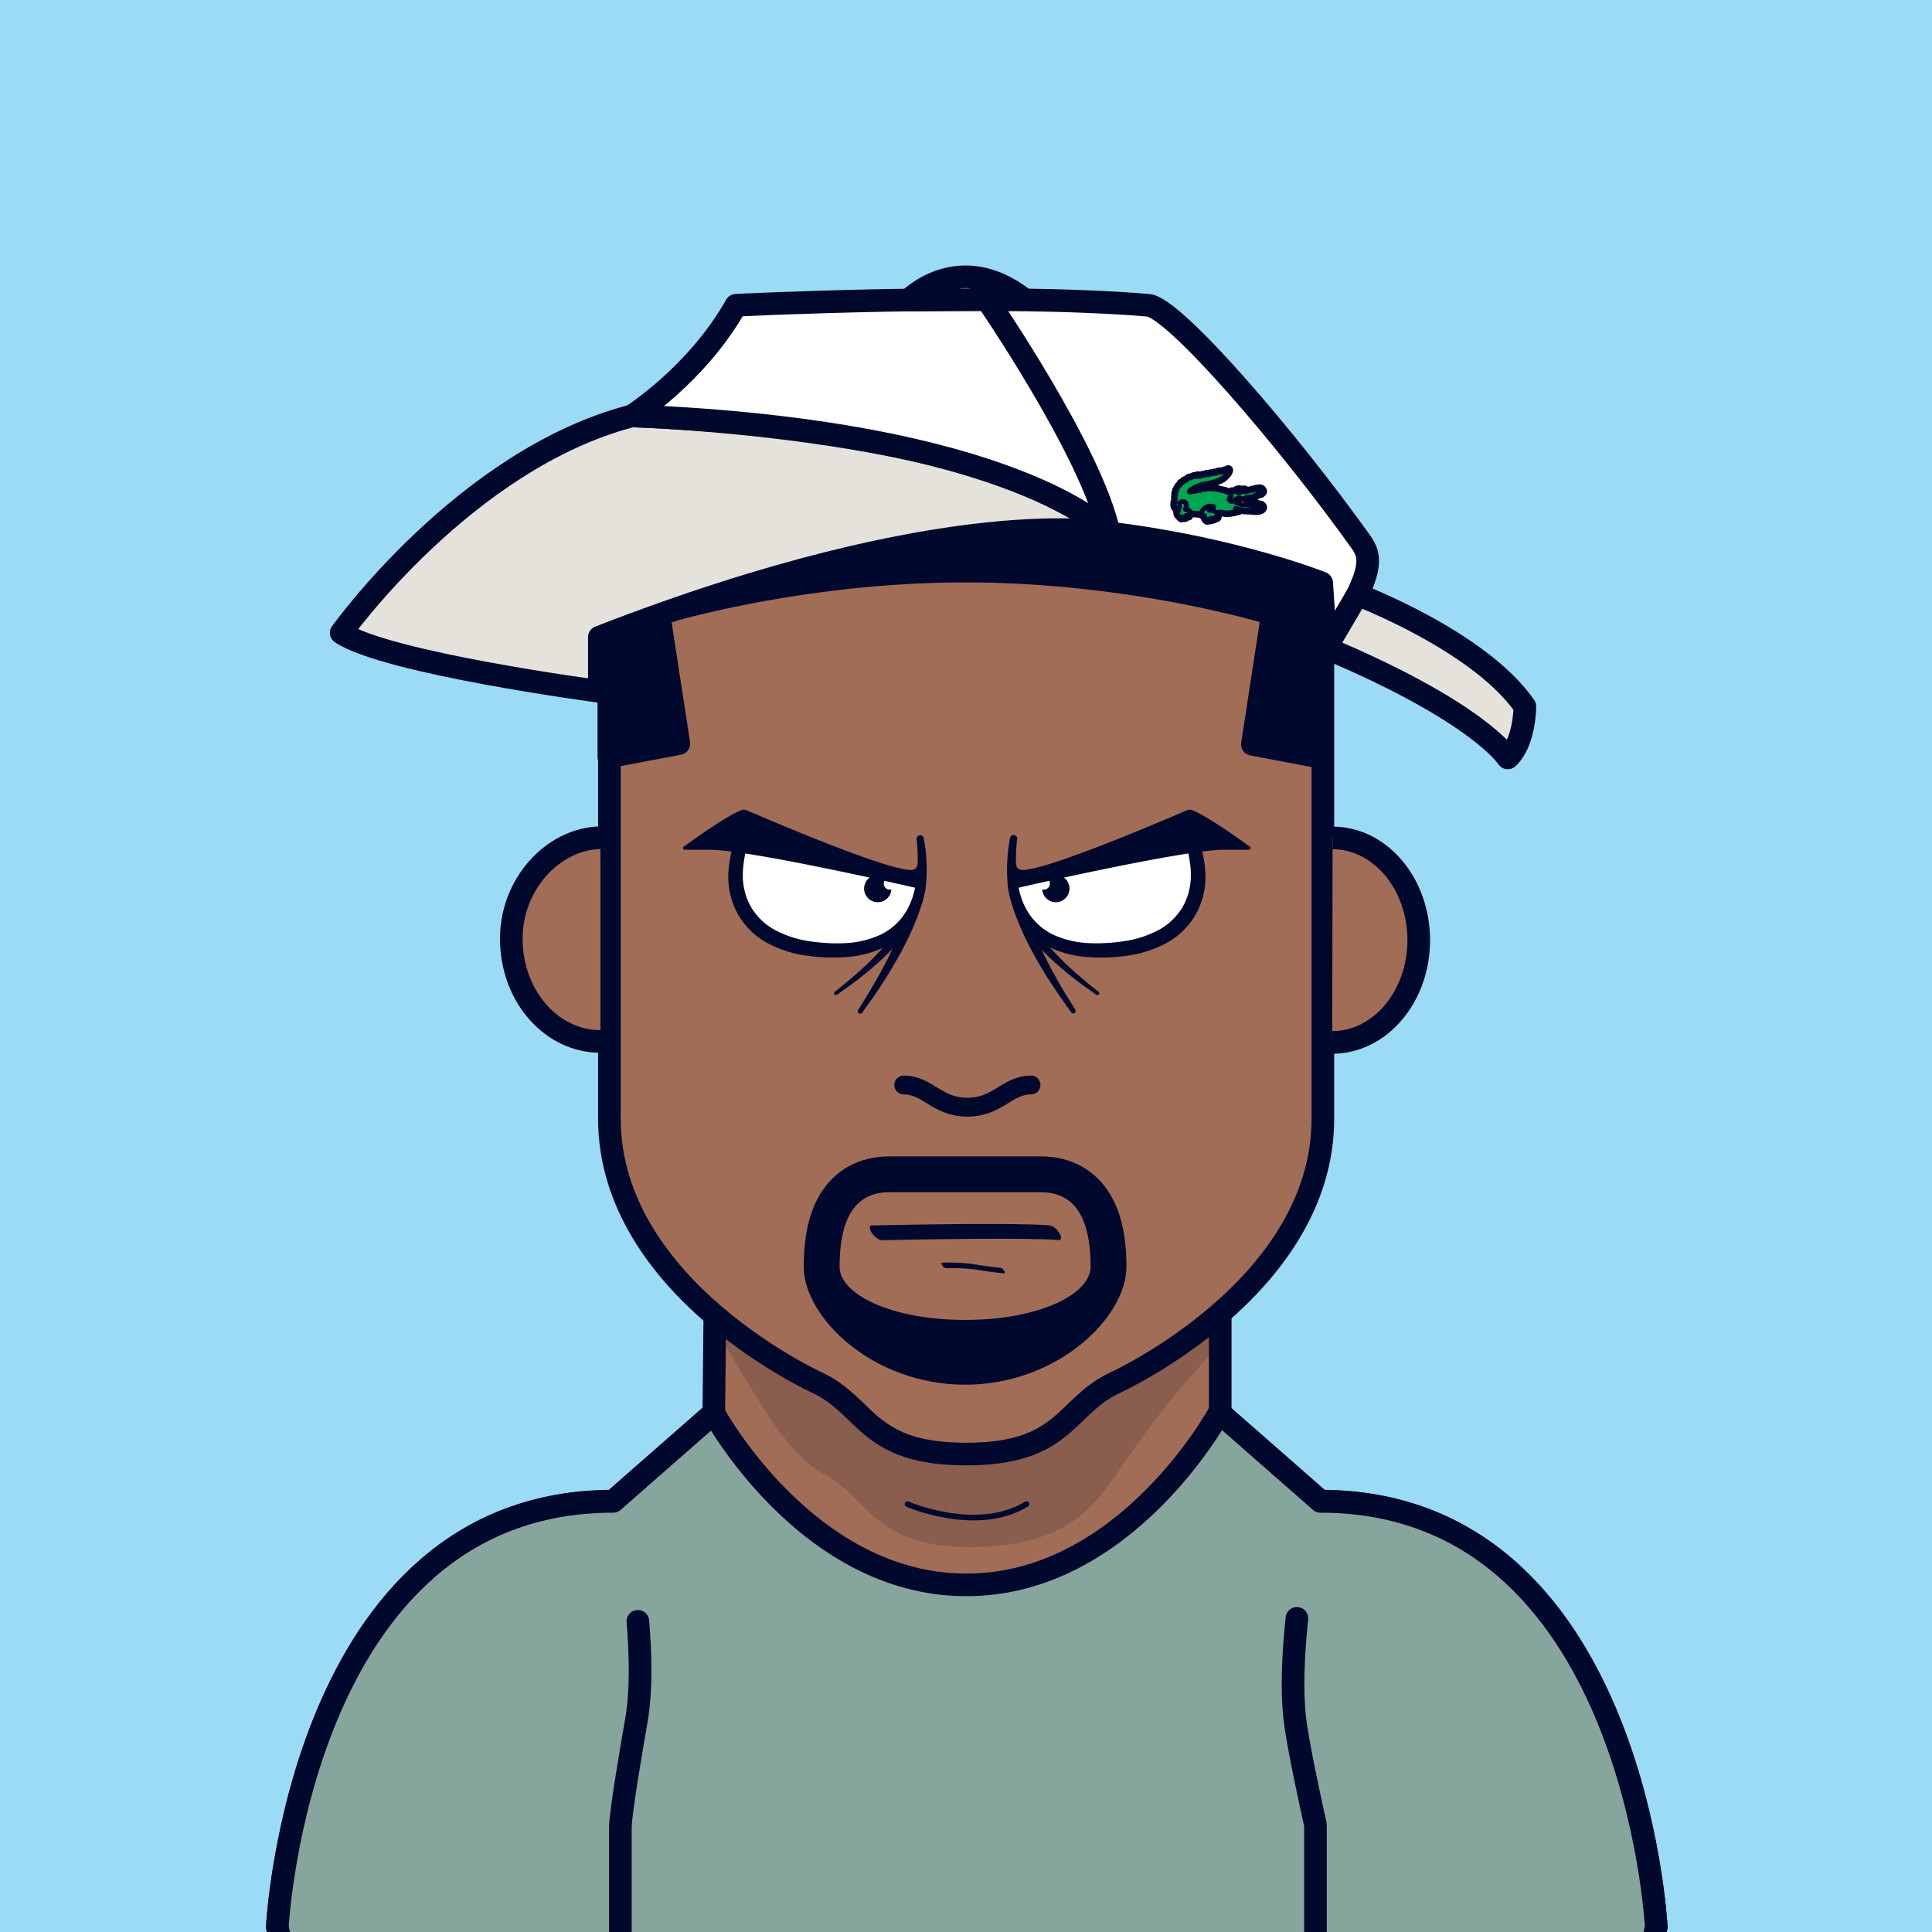 <svg xmlns="http://www.w3.org/2000/svg" id="container" width="1024" height="1024" version="1.1" viewbox="0 0 1024 1024"><rect width="100%" height="100%" fill="#333333" stroke="none"/><svg xmlns="http://www.w3.org/2000/svg" width="1024" height="1024" viewbox="0 0 1024 1024"><path cx="0" cy="0" fill="#9BDBF5" stroke="none" d="M0 0h1024v1024H0z"/></svg><svg xmlns="http://www.w3.org/2000/svg" width="1024" height="1024" fill="none" viewBox="0 0 1024 1024"><g id="FLESH-BASE-SMALL-NOSE" clip-path="url(#clip0)"><g id="Group 38"><g id="FLESH"><g id="FLESH copy 6"><path id="Vector" fill="#A26D56" stroke="#00092D" stroke-miterlimit="10" stroke-width="12" d="M379.13 674.22h267.61v74.84l53.08 46.56c166.52 0 178 225.58 178 225.58-5.74 31.17-28.71 30.59-28.71 30.59h-673.4s-23 .58-28.71-30.59c0 0 11.48-225.58 178-225.58l53.32-46.76.81-74.64Z"/><path id="Vector_2" fill="#00092D" d="M376 701.63c14.91 17.06 34.17 64 59 78.77 26.38 13.21 26.6 39.6 79.15 39.6 52.55 0 66.24-23.09 78.34-39.63 0 0 28.21-43.46 56.15-69V680h-269L376 701.63Z" opacity=".15"/><path id="Vector_3" fill="#A26D56" stroke="#00092D" stroke-linecap="round" stroke-linejoin="round" stroke-width="12" d="M512.08 184C322.62 186.05 323 289.53 323 289.53v303.35c0 90.23 110.74 140.27 110.74 140.27 26.11 12.51 25.82 37.53 78.34 37.53s52.22-25 78.33-37.53c0 0 110.74-50 110.74-140.27V289.53s.39-103.48-189.07-105.53Z"/></g><g id="ARMS"><path id="Vector_4" stroke="#00092D" stroke-linecap="round" stroke-linejoin="round" stroke-width="12" d="m696.34 967.05.11 84.26"/><path id="Vector_5" stroke="#00092D" stroke-linecap="round" stroke-linejoin="round" stroke-width="12" d="M328 968.689v82.621"/></g><path id="Vector_6" stroke="#00092D" stroke-linecap="round" stroke-linejoin="round" stroke-width="3" d="M481 797.229s36.6 16 63.06 0"/></g><g id="NOSE2"><path id="Vector_7" stroke="#00092D" stroke-linecap="round" stroke-linejoin="round" stroke-width="10" d="M546.45 575.07c-12.66 0-17.59 11.77-33.73 11.77-16.14 0-21.06-11.77-33.72-11.77"/></g></g><g id="Group 5"><g id="EARS-ROUND"><g id="Vector_8"><path fill="#A26D56" d="M318.244 552c-25.5 0-46.57-23.21-47.23-53.13-.66-29.92 21.96-54.32 47.23-54.87"/><path stroke="#00092D" stroke-miterlimit="10" stroke-width="12" d="M318.244 552c-25.5 0-46.57-23.21-47.23-53.13-.66-29.92 21.96-54.32 47.23-54.87"/></g><g id="Vector_9"><path fill="#A26D56" d="M706.104 552.51c25.27 0 45.81-24.18 45.86-54.11.05-29.93-20.389-54.24-45.659-54.29"/><path stroke="#00092D" stroke-miterlimit="10" stroke-width="12" d="M706.104 552.51c25.27 0 45.81-24.18 45.86-54.11.05-29.93-20.389-54.24-45.659-54.29"/></g></g></g><g id="Group 65"><g id="Group 64"><circle id="Ellipse 7" cx="399.5" cy="1009.5" r="28.5" fill="#00092D" opacity=".2"/><circle id="Ellipse 9" cx="399.5" cy="1009.5" r="6.5" fill="#00092D" opacity=".2"/></g><g id="Group 63"><circle id="Ellipse 8" cx="624.5" cy="1009.5" r="28.5" fill="#00092D" opacity=".2"/><circle id="Ellipse 10" cx="624.5" cy="1009.5" r="6.5" fill="#00092D" opacity=".2"/></g></g></g><defs><clipPath id="clip0"><path fill="#fff" d="M0 0h1024v1024H0z"/></clipPath></defs></svg><svg xmlns="http://www.w3.org/2000/svg" width="1024" height="1024" fill="none" viewBox="0 0 1024 1024"/><svg xmlns="http://www.w3.org/2000/svg" width="1024" height="1024" fill="none" viewBox="0 0 1024 1024"><g id="MOUTH-STANDARD"><g id="MOUTH-STANDARD_2"><path id="Vector" fill="#00092D" d="M467.639 657.35c11.42-.26 22.84-.457 34.26-.59 14.38-.18 28.77-.3 43.16-.08l5 .1H551.859l2.14.07c2.3.09 4.59.2 6.88.41 2.12.19 1.59-2 .86-3.28-1-1.66-3.1-4.26-5.25-4.45-4.87-.44-9.79-.53-14.68-.63-6.7-.13-13.4-.16-20.1-.15-14.49 0-29 .2-43.45.45-5.473.1-10.947.207-16.42.32-.74 0-.88 1-.83 1.48a6.455 6.455 0 0 0 1.35 2.84c1.24 1.59 3.12 3.51 5.3 3.46l-.02.05Z"/><path id="Vector_2" fill="#00092D" d="M501.509 672.22a89.583 89.583 0 0 1 15.27.65c5.09.76 10.15 1.56 15.28 2 1.47.14-.6-2.8-1.65-2.9-5.2-.48-10.33-1.31-15.49-2.07a93.362 93.362 0 0 0-15.59-.63c-.78 0 0 1.4.19 1.62a2.755 2.755 0 0 0 2 1.29l-.01.04Z"/></g></g></svg><svg xmlns="http://www.w3.org/2000/svg" width="1024" height="1024" fill="none" viewBox="0 0 1024 1024"><g id="BEARD-CIRCLE"><path id="Vector" fill="#00092D" d="M551.64 631.9c19.92 0 26.4 16.74 26.4 39.5 0 14.37-26.86 28.18-66.52 28.18S445 685.77 445 671.4c0-22.76 6.48-39.5 26.4-39.5h80.24Zm0-19H471.4c-16.13 0-29.3 7.32-37.07 20.62-5.61 9.59-8.33 22-8.33 37.88 0 26.86 36.57 62.52 85.52 62.52 48.95 0 85.52-35.66 85.52-62.52 0-15.9-2.72-28.29-8.33-37.88-7.77-13.3-20.94-20.62-37.07-20.62Z"/></g></svg><svg xmlns="http://www.w3.org/2000/svg" width="1024" height="1024" fill="none" viewBox="0 0 1024 1024"><g id="EYES-TARGET"><g id="Group 129"><g id="Group 45"><path id="Vector" fill="#00092D" d="M490.756 468.121a24.39 24.39 0 0 1-.278 2.828c-.153.835-.269 1.696-.458 2.504-.332 1.643-.763 3.223-1.185 4.812-.942 3.133-1.974 6.203-3.177 9.183a154.349 154.349 0 0 1-8.169 17.325c-1.454 2.828-3.133 5.521-4.695 8.277-1.562 2.756-3.33 5.386-5.009 8.079-1.679 2.693-3.492 5.26-5.278 7.863l-5.485 7.711a1.312 1.312 0 0 1-.829.557 1.302 1.302 0 0 1-.98-.193 1.299 1.299 0 0 1-.556-.83 1.296 1.296 0 0 1 .193-.979l4.964-7.953c1.598-2.693 3.151-5.386 4.731-8.079 1.579-2.693 2.998-5.467 4.488-8.223 1.49-2.756 2.846-5.53 4.093-8.375a148.255 148.255 0 0 0 6.867-17.164 86.78 86.78 0 0 0 2.451-8.779c.296-1.463.602-2.935.808-4.38.126-.728.17-1.437.26-2.155l.072-1.032v-.925a3.59 3.59 0 0 1 .96-2.577 3.593 3.593 0 0 1 6.221 2.317l-.009.188Z"/><path id="Vector_2" fill="#00092D" d="M484.726 486.851a18.768 18.768 0 0 1-.911 1.943c-.319.556-.619 1.14-.956 1.668-.65 1.086-1.353 2.102-2.052 3.128-1.456 1.993-2.96 3.92-4.561 5.74a117.124 117.124 0 0 1-10.135 10.285c-1.739 1.648-3.603 3.145-5.4 4.715-1.797 1.57-3.707 3-5.571 4.496-1.863 1.496-3.789 2.869-5.705 4.275l-5.813 4.115a.98.98 0 0 1-1.083.062.988.988 0 0 1-.446-.602.993.993 0 0 1 .365-1.032l5.508-4.418c1.806-1.517 3.581-3.045 5.375-4.566 1.793-1.521 3.494-3.14 5.24-4.728a85.346 85.346 0 0 0 5.001-4.936 112.756 112.756 0 0 0 9.178-10.496 66.228 66.228 0 0 0 3.947-5.635c.579-.967 1.166-1.938 1.677-2.915.273-.486.484-.98.729-1.468l.311-.717.121-.339.113-.319a2.745 2.745 0 0 1 1.328-1.594 2.661 2.661 0 0 1 3.622 1.14 2.72 2.72 0 0 1 .172 2.066l-.054.132Z"/><path id="Vector_3" fill="#00092D" d="M539.93 486.851c.267.665.571 1.313.912 1.943.318.556.619 1.14.956 1.668.649 1.086 1.352 2.102 2.052 3.128 1.456 1.993 2.96 3.92 4.561 5.74 3.165 3.635 6.55 7.07 10.135 10.285 1.739 1.648 3.602 3.145 5.399 4.715 1.797 1.57 3.708 3 5.571 4.496 1.863 1.496 3.79 2.869 5.706 4.275l5.813 4.115a.982.982 0 0 0 .724.188.975.975 0 0 0 .641-.382.983.983 0 0 0 .182-.73.993.993 0 0 0-.384-.648l-5.507-4.418c-1.806-1.517-3.581-3.045-5.375-4.566s-3.494-3.14-5.241-4.728a85.971 85.971 0 0 1-5.001-4.936 113.05 113.05 0 0 1-9.178-10.496 66.443 66.443 0 0 1-3.946-5.635c-.579-.967-1.167-1.938-1.678-2.915-.272-.486-.483-.98-.728-1.468l-.312-.717a75.928 75.928 0 0 0-.12-.339l-.114-.319a2.743 2.743 0 0 0-.507-.929 2.706 2.706 0 0 0-1.828-.965 2.668 2.668 0 0 0-2.904 2.455c-.03.354.01.711.117 1.051l.054.132Z"/><path id="Vector_4" fill="#fff" d="M488.53 465.428c-3.492 40.88-40.288 38.977-52.227 38.322-51.167-2.81-46.364-40.853-46.364-40.853 0-5.583 2.567-16.445 2.567-16.445"/><path id="Vector_5" fill="#00092D" d="M362.371 448.76c6.131-4.444 23.402-16.724 30.629-19.363a3.728 3.728 0 0 1 2.8.081c9.067 3.923 65.701 28.222 83.286 31.158 1.795.305 7.181 1.921 7.298-3.313h3.025l-2.11 13.708s-89.29-20.646-111.256-20.646h-13.142a.905.905 0 0 1-.857-.62.895.895 0 0 1 .327-1.005Z"/><path id="Vector_6" fill="#00092D" d="M489.607 444.217a90.26 90.26 0 0 1 1.472 20.87 50 50 0 0 1-5.449 20.79 37.014 37.014 0 0 1-6.625 8.923 38.156 38.156 0 0 1-8.976 6.571 54.509 54.509 0 0 1-20.907 5.835 88.618 88.618 0 0 1-10.673.269 106.105 106.105 0 0 1-10.593-.897 61.562 61.562 0 0 1-20.709-6.526 39.254 39.254 0 0 1-20.107-26.087 38.792 38.792 0 0 1-.898-5.565 35.922 35.922 0 0 1-.135-2.837v-2.181c0-.269 0-.467.072-.853v.395c.033-1.541.159-3.079.377-4.605.189-1.463.431-2.891.682-4.3.252-1.409.539-2.81.853-4.192.314-1.382.62-2.756.979-4.174a3.589 3.589 0 0 1 6.465-1.02 3.59 3.59 0 0 1 .527 2.627v.044a127.866 127.866 0 0 0-.781 3.977 183.334 183.334 0 0 0-.691 3.995 74.126 74.126 0 0 0-.538 3.95 34.617 34.617 0 0 0-.234 3.698v2.468c0 .745.081 1.508.171 2.262.162 1.512.423 3.011.781 4.489a31.984 31.984 0 0 0 3.321 8.447 32.941 32.941 0 0 0 12.998 12.451 55.861 55.861 0 0 0 18.052 5.817c3.23.502 6.484.832 9.749.987 3.247.202 6.502.202 9.749 0a49.303 49.303 0 0 0 18.357-4.542 31.838 31.838 0 0 0 13.465-12.388c3.205-5.386 4.865-11.741 5.601-18.241.657-6.614.6-13.28-.17-19.883a1.946 1.946 0 0 1 3.068-1.727c.403.286.683.713.783 1.197l-.036-.044Z"/><path id="Vector_7" fill="#00092D" d="M465.235 463.723a7.235 7.235 0 0 1 4.767 1.796 3.236 3.236 0 0 0-.318 5.369 3.244 3.244 0 0 0 1.97.663c.27-.001.539-.041.799-.117a7.24 7.24 0 0 1-4.793 6.34 7.234 7.234 0 0 1-9.053-9.72 7.238 7.238 0 0 1 6.664-4.331h-.036Z"/><path id="Vector_8" fill="#00092D" d="M541.276 468.211v.835l.072 1.033c.09.718.135 1.427.26 2.154.207 1.445.512 2.917.808 4.38.692 2.936 1.473 5.871 2.451 8.78a148.49 148.49 0 0 0 6.867 17.163c1.248 2.846 2.693 5.583 4.094 8.375 1.4 2.792 2.944 5.485 4.443 8.223 1.499 2.738 3.124 5.386 4.731 8.079l4.964 7.953a1.314 1.314 0 0 1-.411 1.737 1.312 1.312 0 0 1-1.761-.282l-5.485-7.711c-1.796-2.604-3.519-5.243-5.278-7.864-1.76-2.621-3.376-5.386-5.01-8.079-1.633-2.693-3.24-5.449-4.694-8.276a154.27 154.27 0 0 1-8.169-17.326c-1.203-2.98-2.235-6.05-3.178-9.183-.422-1.589-.897-3.168-1.185-4.811-.188-.808-.305-1.67-.458-2.505-.147-.936-.24-1.88-.278-2.827a3.602 3.602 0 0 1 .23-1.383 3.601 3.601 0 0 1 3.249-2.32 3.582 3.582 0 0 1 2.571.972 3.591 3.591 0 0 1 1.131 2.506v.333l.036.044Z"/><path id="Vector_9" fill="#fff" d="M536.366 465.428c3.492 40.88 40.288 38.977 52.227 38.322 51.167-2.81 46.364-40.853 46.364-40.853 0-5.583-2.567-16.445-2.567-16.445"/><path id="Vector_10" fill="#00092D" d="M662.48 448.759c-6.131-4.443-23.402-16.724-30.628-19.363a3.763 3.763 0 0 0-2.81.081c-9.057 3.923-65.691 28.223-83.276 31.158-1.796.305-7.182 1.921-7.298-3.312h-3.025l2.109 13.707s89.282-20.646 111.257-20.646h13.142a.891.891 0 0 0 .529-.171.903.903 0 0 0 .328-1.005.904.904 0 0 0-.328-.449Z"/><path id="Vector_11" fill="#00092D" d="M539.096 444.764a92.682 92.682 0 0 0-.171 19.883c.736 6.5 2.397 12.864 5.601 18.241a31.844 31.844 0 0 0 13.465 12.388 49.308 49.308 0 0 0 18.358 4.542c3.246.202 6.502.202 9.748 0a91.835 91.835 0 0 0 9.749-.987 55.861 55.861 0 0 0 18.052-5.817 32.928 32.928 0 0 0 12.998-12.451 31.973 31.973 0 0 0 3.322-8.447 34.78 34.78 0 0 0 .781-4.488 28.06 28.06 0 0 0 .17-2.262V462.897a34.357 34.357 0 0 0-.233-3.698c-.135-1.302-.332-2.621-.539-3.95a137.312 137.312 0 0 0-.691-3.995 141.784 141.784 0 0 0-.781-3.976 3.59 3.59 0 0 1 6.993-1.616c.359 1.418.673 2.774.978 4.174.306 1.4.593 2.783.898 4.192.305 1.41.494 2.837.682 4.3.218 1.526.344 3.064.377 4.605v-.395c0 .386.054.583.072.853v2.181c0 .961-.054 1.903-.135 2.837a38.93 38.93 0 0 1-.897 5.565 39.27 39.27 0 0 1-20.108 26.087 61.562 61.562 0 0 1-20.709 6.526c-3.514.476-7.049.775-10.593.897-3.56.125-7.124.036-10.673-.269a54.514 54.514 0 0 1-20.907-5.835 38.156 38.156 0 0 1-8.976-6.571 37.04 37.04 0 0 1-6.625-8.923 50.016 50.016 0 0 1-5.449-20.79 90.825 90.825 0 0 1 1.463-20.871 1.953 1.953 0 0 1 2.185-1.627c.505.068.962.331 1.275.733.314.401.457.909.4 1.415l-.08.018Z"/><path id="Vector_12" fill="#00092D" d="M559.615 463.723a7.234 7.234 0 0 0-4.766 1.796 3.236 3.236 0 0 1 .318 5.369 3.244 3.244 0 0 1-1.97.663 2.887 2.887 0 0 1-.799-.117 7.232 7.232 0 0 0 4.793 6.34 7.234 7.234 0 0 0 9.053-9.72 7.238 7.238 0 0 0-6.664-4.331h.035Z"/></g></g></g></svg><svg id="empty-layer"/><svg xmlns="http://www.w3.org/2000/svg" width="1024" height="1024" fill="none" viewBox="0 0 1024 1024"><g id="CLOTHES-TSHIRT" clip-path="url(#clip0)"><g id="PLAIN"><g id="SHIRT copy 2"><path id="BODY" stroke="#00092D" stroke-linecap="round" stroke-linejoin="round" stroke-width="12" d="M338.09 859.199c1.52 18.31 1.85 37.4-.79 52.49-2.92 16.74-8.49 49.22-8.49 57v82.611h368.45v-84.241s-9.08-40.16-10.93-56.19c-1.79-15.47-.84-34.85 1.1-53.26"/></g></g><g id="Frame" clip-path="url(#clip1)"><path id="Vector" fill="#86A59C" stroke="#00092D" stroke-linecap="round" stroke-linejoin="round" stroke-width="12" d="M175.71 1051.93s-23 .58-28.71-30.59c0 0 11.48-225.58 178-225.58L378.32 749s49.17 91 133.65 91h.45c84.48 0 133.66-91 133.66-91h.45l53.31 46.76c166.52 0 178 225.58 178 225.58-5.74 31.17-28.71 30.59-28.71 30.59H175.71Z"/><path id="BODY_2" stroke="#00092D" stroke-linecap="round" stroke-linejoin="round" stroke-width="12" d="M338.09 859.34c1.52 18.3 1.85 37.4-.79 52.49-2.92 16.74-8.49 49.22-8.49 57v82.61h368.41v-84.23s-9.08-40.16-10.93-56.19c-1.79-15.47-.84-34.85 1.1-53.26"/></g></g><defs><clipPath id="clip0"><path fill="#fff" d="M0 0h1024v1024H0z"/></clipPath><clipPath id="clip1"><path fill="#fff" d="M141 743h742.85v314.93H141z"/></clipPath></defs></svg><svg id="empty-layer"/><svg xmlns="http://www.w3.org/2000/svg" width="1024" height="1024" fill="none" viewBox="0 0 1024 1024"><g id="HAIR-CAP"><g id="Group 18"><path id="Vector" fill="#00092D" d="m535.99 236.669 162.29 40a5.998 5.998 0 0 1 4.61 5.83l1 116a6.006 6.006 0 0 1-7.11 5.9l-31.08-6a6 6 0 0 1-4.83-6.81l4.31-28 5.5-35.89c-17.69-5-83.87-22-158.86-22-74.99 0-141.17 17.05-158.86 22l5.39 35.16c.02.11.08.22.08.33l4.3 29.05a6.004 6.004 0 0 1-4.82 6.8l-31.09 4a6.008 6.008 0 0 1-4.938-1.276 5.998 5.998 0 0 1-2.172-4.614V303.5a5.998 5.998 0 0 1 3.94-5.64l69.87-28.601c.23-.08.47-.15.7-.21l139-32.38c.91-.22 1.86-.22 2.77 0Z"/><path id="Vector (Stroke)" fill="#00092D" fill-rule="evenodd" d="m534.583 248.673 160.307 38.561v107.03l-24.277-4.583 3.427-22.266.001-.008 7.106-46.371-10.203-2.885c-18.243-5.156-82.603-21.452-159.124-21.452-76.529 0-140.89 16.35-159.094 21.444l-10.239 2.865 7.027 45.834.029.164c.033.177.067.344.102.498l3.344 21.818-24.279 4.582v-86.316l68.676-26.955 137.197-31.96ZM394.22 269.049l139-32.38c.91-.22 1.86-.22 2.77 0l166.29 40a5.998 5.998 0 0 1 4.61 5.83v119a6.006 6.006 0 0 1-7.11 5.9l-37.08-7a6 6 0 0 1-4.83-6.81l9.81-63.89c-17.69-5-80.87-21-155.86-21-74.99 0-138.17 16.05-155.86 21l5.39 35.16a.93.93 0 0 0 .037.132c.021.066.043.132.043.198l4.3 28.05a6.004 6.004 0 0 1-4.82 6.8l-37.09 7a6.008 6.008 0 0 1-4.938-1.276 5.998 5.998 0 0 1-2.172-4.614V303.5a5.998 5.998 0 0 1 3.94-5.64l72.87-28.601c.23-.08.47-.15.7-.21Zm-65.51 34.442v.009-.009Zm204.473-55.155h-.002.002Z" clip-rule="evenodd"/><path id="Vector_2" fill="#E5E2DC" stroke="#00092D" stroke-linecap="round" stroke-linejoin="round" stroke-width="12" d="M317.67 366.43s-112.68-14.94-136.82-31c0 0 65.53-92 154.06-115 0 0 195.45 5.75 252.94 62.08 0 0-83.93-17.24-270.18 55.19v28.73Z"/><path id="Vector_3" fill="#fff" stroke="#00092D" stroke-linecap="round" stroke-linejoin="round" stroke-width="12" d="M334.91 220.419s34.49-21.84 55.19-58.63c0 0 136.58-6.83 218.44 0 13.8 1.14 73.37 70.28 112.67 125.31 5.75 8.05 8.05 16.1-18.39 56.34l-2.3-34.49s-46-18.4-112.67-26.45c0 0-49.44-54.03-252.94-62.08Z"/><path id="Vector_4" fill="#E5E2DC" stroke="#00092D" stroke-linecap="round" stroke-linejoin="round" stroke-width="12" d="M719.47 315.17s64.78 24.55 88.75 59.26c0 0 0 19-9.09 27.28 0 0-14.91-24-96.31-58.27l16.65-28.27Z"/><g id="Vector_5"><path fill="#fff" d="M523.05 158.75s56 81.42 64.8 123.75l-64.8-123.75Z"/><path stroke="#00092D" stroke-linecap="round" stroke-linejoin="round" stroke-width="12" d="M523.05 158.75s56 81.42 64.8 123.75"/></g><path id="Vector_6" fill="#fff" stroke="#00092D" stroke-linecap="round" stroke-linejoin="round" stroke-width="12" d="M481.72 159.009s26.45-27.48 61.17-.26l-61.17.26Z"/><path id="Vector_7" stroke="#00092D" stroke-linecap="round" stroke-linejoin="round" stroke-width="5" d="M657.01 261.589c.27-.07.33 0 .45-.38s-.43-.51-.76-.45-.79.45-.67.7c.12.25.71.2.98.13Z"/><path id="Vector_8" stroke="#00092D" stroke-linecap="round" stroke-linejoin="round" stroke-width="5" d="M668.28 267.88c-.13-.09-.54.31-.71.24-.17-.07-.33-.31-.47-.37-.14-.06-.29 0-.48 0s0-.25-.17-.31-.25.1-.43 0-.25-.31-.38-.37-.18.14-.35.08c-.17-.06-.29-.25-.43-.31s-.4.17-.58.06c-.18-.11-.19-.72-.31-.78-.12-.06-.6.45-.79.33-.19-.12-.1-.56-.25-.64-.15-.08-.68.39-.83.33-.15-.06-.14-.31-.33-.33-.19-.02-.45.2-.64.14-.37-.14-.83-.08-1.39-1.41-.06-.16-.19-.27-.31-.21-.12.06-.21.12-.17.27-.16 0-.47 0-.87-.06a6.063 6.063 0 0 0-.76.08 1.294 1.294 0 0 1-.18.19c.11-.11.2-.18.18-.23-.02-.05-.5-.35-1.45-.21-.78.32-1.519.733-2.2 1.23-.31.18-1.59.87-2.3-.15a2.004 2.004 0 0 1 .23-2.42c.27-.33.72-.58.89-.33.17.25-.31.49-.54.76-.23.27-.54 1.18-.17 1.6.37.42 1.12.45 1.95-.17a4.702 4.702 0 0 1 2.9-1.16 4.138 4.138 0 0 1 1.87.62c.16 0 .31-.35.54-.43.23-.08.39.14.53.08.14-.06.27-.41.44-.48.17-.07.64.25.79.15.15-.1.1-.46.31-.48.21-.02.56.33.7.27.14-.06.19-.31.37-.31s.48.5.65.46c.17-.04.08-.52.27-.58.19-.06.66.33.83.27.17-.06.14-.67.37-.79.23-.12.41.25.54.19.13-.06.27-.75.45-.77.18-.02.5.18.64.14.14-.04.07-.64.32-.76s.56.31.64.29c.08-.02.18-.38.31-.4.13-.02.52.27.7.23.18-.04.09-.52.25-.54.16-.02.64.06.6-.52a1.466 1.466 0 0 0-1.47-1.14 19.32 19.32 0 0 0-3.67.77c-1.09.19-3.35.85-3.91.95-.56.1-1.1-.22-.6-.62.5-.4.6-.08.6-.2 0-.12-.25-.25-.6-.32s-.81.32-1.29.25-1-.43-1.47-.33c-1.26.15-1.45.71-2.09.93a3.817 3.817 0 0 1-1.47.11c-.87.12-1.18.64-1.82.58-.64-.06-1.14-.5-2-.73-.86-.23-2.3-.47-2.65-.6a19.98 19.98 0 0 0-2.41-.58 2.823 2.823 0 0 0-.83.06c-.2 0-.47-.12-.76-.14a2.608 2.608 0 0 0-.89 0 .524.524 0 0 1-.46 0 5.642 5.642 0 0 0-1.16-.1c-.41 0-.58.29-.89.33-.31.04-.58-.13-.91-.06-.33.07-.6.18-.89.26-.329.066-.665.09-1 .07-.62.14-.7.45-.93.45a3.89 3.89 0 0 0-1.18 0c-.202.126-.416.23-.64.31a8.526 8.526 0 0 1-1.58.09c-.347.042-.684.14-1 .29-.25.06-.83.06-1-.23-.17-.29.29-.87 1.06-1.49a19.147 19.147 0 0 1 8.18-3.22c3.71-.62 8-2.17 8.95-3.12a14.38 14.38 0 0 0 2.39-2.57c.39-.83.51-1.31.31-1.29-.2.02-.46.5-.85.64-.39.14-.71-.08-1 0-.29.08-.58.52-.87.54-.29.02-.43-.22-.66-.12-.26.203-.546.372-.85.5-.52.08-.54-.52-1-.27-.46.25-.85.66-1.35.76-.5.1-.39-.29-.7-.29-.5 0-1 .69-1.21.69-.21 0-.41-.38-.7-.33-.29.05-1.12.66-1.45.76-.33.1-.41-.47-.71-.43-.3.04-1 .64-1.34.72-.34.08-.58-.18-.83-.18s-1 .64-1.39.74c-.54.13-.58-.56-1.16-.52-.41 0-.85.58-1.18.61-.33.03-.5-.23-.89-.15-.39.08-1.28.7-1.57.77-.29.07-.48-.11-.81 0-.62.18-1.2 1-1.6 1.22-.4.22-.74.12-1 .27-.42.29-.48.87-.87 1s-.33-.09-.66.12c-.56.41-.36.87-.52 1.08-.16.21-.62.37-.89.7a2.255 2.255 0 0 0-.38.71c-.254.349-.488.713-.7 1.09-.06.27.06.56-.06.77-.12.21-.27.5-.38.73a3.486 3.486 0 0 0 0 1.28c-.115.238-.199.49-.25.75 0 .25.25.72.18 1.1-.07.38-.83 2.83-.39 3.95.44 1.12 1.18 1.79 1.43 1.68.25-.11.1-.58.37-1 .27-.42.58-1 .83-.6s-.5.35-.56 1.36c-.06 1.01 0 .56 0 .85 0 .29-.64.89-.64 1.16.018.355.117.701.29 1.012.174.31.417.576.71.778.56.49.69.82.83.85.14.03.25-.58.52-.71s1.18.56 1.33.54c.15-.02.24-1.06.58-1.24.34-.18 1.14.49 1.3.41.16-.08 0-.75.06-1s.56-.29.42-.71c-.14-.42-.19-1.22-1.66-1.33-.44 0-1-.1-.64-.55a2.844 2.844 0 0 0-.13-3.44c-.45-.56-1.49-.25-1.78-.13-.52.19-1 .87-1.24.68-.24-.19.41-.95 1.35-1.22.225-.108.469-.17.718-.182a1.868 1.868 0 0 1 1.366.493c.184.169.332.372.436.599a4.34 4.34 0 0 1 .11 3.13c.12.21.58 0 1.22.38.91.6.79 1.12 1 1.3a8.018 8.018 0 0 0 2.32.31c1 .06 2.18.33 2.66.06.76-.39.82-1.86 2.61-2.94a4.93 4.93 0 0 1 3.39-.85c1.47.21 1.5.42 1.37.6-.13.18-.06.25-.08.23a3.994 3.994 0 0 0-2.34-.29 4.622 4.622 0 0 0-3.61 2.41c-1.12 2 .69 2 .87 2.07a.657.657 0 0 1 .52.76c-.025.456.097.909.35 1.29.187.229.28.45.65.6 0 0 .29-.66.62-.81.33-.15.72.15.91.35.58.75.33-.64.74-.78.6-.19.83.7 1.16.54.6-.27.27-.69.71-.85.44-.16.72.24.91.12a2.316 2.316 0 0 0-.21-2 2.998 2.998 0 0 0-2.44-1.45c-1.35 0-1.78-.18-1.72-.45a.477.477 0 0 1 .453-.38.475.475 0 0 1 .207.04c.452.159.932.223 1.41.19 1.2 0 .93.54 1.93 1 .74.32 1.72-.2 2.92 0 1.099.253 2.223.381 3.35.38a22.525 22.525 0 0 0 4.96-.96c.48-.08.73 0 .73-.17s-2.05-.43-1.93-.93c.12-.5 1.14-.08 2.49.23 1.762.323 3.549.483 5.34.48 1.21 0 3.26.52 4.93.12.85-.21 1.66-.72 1.74-1.3.08-.58-.66-1.02-.8-1.14Zm-11.56-7.11c.33-.06.91.08.76.45-.15.37-.18.31-.45.38s-.83.12-1-.13c-.17-.25.25-.62.67-.7h.02Z"/><path id="Vector_9" fill="#EC1C24" stroke="#00092D" d="m658.372 265.089.427-.018.042.002c.1.231.214.456.339.674.177.35.381.626.654.846.141.115.293.207.455.287-.131.043-.219.118-.249.143a.017.017 0 0 0-.006.006l-.039.032a.655.655 0 0 1-.103.077c-.074.045-.271.138-.777.103l-.025-.002-.025.001a5.504 5.504 0 0 1-1.459-.149l.027-.021c.262-.21.212-.516.2-.586a1.59 1.59 0 0 0-.086-.276l-.024-.064a2.904 2.904 0 0 1-.143-.437.408.408 0 0 1 .092-.38 1.367 1.367 0 0 1 .162-.164l.001-.001.029-.028c.169-.023.338-.038.508-.045Zm2.663 2.111-.029-.049c.215.065.453.131.715.203-.053.017-.115.04-.172.06l-.074.027a2.463 2.463 0 0 1-.22.068l-.024.004c-.06-.028-.079-.061-.102-.109-.011-.021-.02-.043-.034-.075l-.001-.004-.001-.002c-.013-.029-.033-.077-.058-.123Zm1.49.388-.009-.012c.155.045.318.094.49.147a1.968 1.968 0 0 0-.125.093l-.008.006a.725.725 0 0 1-.058.044l-.025-.009a.394.394 0 0 1-.178-.143 1.238 1.238 0 0 1-.041-.058l-.046-.068Zm4.244.999.001-.001-.001.001Zm-11.484-1.847c-.003.005-.004.005 0 .001v-.001Z"/><g id="Vector_10"><mask id="path-12-inside-1" fill="#fff"><path fill-rule="evenodd" d="M668.28 267.88c-.13-.09-.54.31-.71.24-.17-.07-.33-.31-.47-.37-.14-.06-.29 0-.48 0s0-.25-.17-.31-.25.1-.43 0-.25-.31-.38-.37-.18.14-.35.08c-.17-.06-.29-.25-.43-.31s-.4.17-.58.06c-.18-.11-.19-.72-.31-.78-.12-.06-.6.45-.79.33-.19-.12-.1-.56-.25-.64-.15-.08-.68.39-.83.33-.15-.06-.14-.31-.33-.33-.19-.02-.45.2-.64.14-.37-.14-.83-.08-1.39-1.41-.06-.16-.19-.27-.31-.21-.33.13-.21.25.25 1.16.62 1.21 1.41 1 4.35 2a17.12 17.12 0 0 1 3 1c.13.23.25.54-.25.58a1.352 1.352 0 0 1-1.12-.41c-.18-.07-.31.14-.68.08-.37-.06-.27-.25-.41-.31-.14-.06-.56 0-.81 0s-.27-.38-.4-.32-.26.32-.7.19c-.44-.13-.39-.5-.56-.52-.17-.02-.66.27-.91.21-.54-.17-.48-.62-.64-.66-.16-.04-.25.47-1.41.39a5.992 5.992 0 0 1-2.38-.41c-1-.52-2.12-.46-1.79-.92.33-.46 1-.22 1.33 0 .33.22.79.44 1.08.27.1-.08-.13-.41-.23-.87-.15-.81.56-1.05.5-1.18-.06-.13-.5-.35-1.45-.21-.78.32-1.519.733-2.2 1.23-.31.18-1.59.87-2.3-.15a2.004 2.004 0 0 1 .23-2.42c.27-.33.72-.58.89-.33.17.25-.31.49-.54.76-.23.27-.54 1.18-.17 1.6.37.42 1.12.45 1.95-.17a4.714 4.714 0 0 1 2.9-1.16 4.138 4.138 0 0 1 1.87.62c.16 0 .31-.35.54-.43.23-.08.39.14.53.08.14-.06.27-.41.44-.48.17-.07.64.25.79.15.15-.1.1-.46.31-.48.21-.02.56.33.7.27.14-.06.19-.31.37-.31s.48.5.65.46c.17-.04.08-.52.27-.58.19-.06.66.33.83.27.17-.06.14-.67.37-.79.23-.12.41.25.54.19.13-.06.27-.75.45-.77.18-.02.5.18.64.14.14-.04.07-.64.32-.76s.56.31.64.29c.08-.02.18-.38.31-.4.13-.02.52.27.7.23.18-.04.09-.52.25-.54.16-.02.64.06.6-.52a1.472 1.472 0 0 0-1.47-1.14 19.32 19.32 0 0 0-3.67.77c-1.09.19-3.35.85-3.91.95-.56.1-1.1-.22-.6-.62.5-.4.6-.08.6-.2 0-.12-.25-.25-.6-.32s-.81.32-1.29.25-1-.43-1.47-.33c-1.26.15-1.45.71-2.09.93-.478.132-.977.17-1.47.11-.87.12-1.18.64-1.82.58-.64-.06-1.14-.5-2-.73-.86-.23-2.3-.47-2.65-.6a20.172 20.172 0 0 0-2.41-.58c-.278-.02-.558 0-.83.06-.2 0-.47-.12-.76-.14a2.66 2.66 0 0 0-.89 0 .525.525 0 0 1-.46 0 5.712 5.712 0 0 0-1.16-.1c-.41 0-.58.29-.89.33-.31.04-.58-.13-.91-.06-.33.07-.6.18-.89.26-.329.067-.665.09-1 .07-.62.14-.7.45-.93.45a3.89 3.89 0 0 0-1.18 0c-.202.126-.416.23-.64.31a8.526 8.526 0 0 1-1.58.09 3.293 3.293 0 0 0-1 .29c-.25.06-.83.06-1-.23-.17-.29.28-.87 1-1.49a19.147 19.147 0 0 1 8.18-3.22c3.71-.62 8-2.17 8.95-3.12a14.344 14.344 0 0 0 2.39-2.57c.39-.83.51-1.31.31-1.29-.2.02-.46.5-.85.64-.39.14-.71-.08-1 0-.29.08-.58.52-.87.54-.29.02-.43-.22-.66-.12-.26.204-.546.372-.85.5-.52.08-.54-.52-1-.27-.46.25-.85.66-1.35.76-.5.1-.39-.29-.7-.29-.5 0-1 .69-1.21.69-.21 0-.41-.38-.7-.33-.29.05-1.12.66-1.45.76-.33.1-.41-.47-.71-.43-.3.04-1 .64-1.34.72-.34.08-.58-.18-.83-.18s-1 .64-1.39.74c-.54.13-.58-.56-1.16-.52-.41 0-.85.58-1.18.61-.33.03-.5-.23-.89-.15-.39.08-1.28.7-1.57.77-.29.07-.48-.11-.81 0-.62.18-1.2 1-1.6 1.22-.4.22-.74.12-1 .27-.42.29-.48.87-.87 1s-.33-.09-.66.12c-.56.41-.36.87-.52 1.08-.16.21-.62.37-.89.7a2.266 2.266 0 0 0-.38.71c-.254.35-.488.714-.7 1.09-.06.27.06.56-.06.77-.12.21-.27.5-.38.73a3.486 3.486 0 0 0 0 1.28c-.115.238-.199.49-.25.75 0 .25.25.72.18 1.1-.07.38-.83 2.84-.39 3.95.44 1.11 1.18 1.79 1.43 1.68.25-.11.1-.58.37-1 .27-.42.58-1 .83-.6s-.5.35-.56 1.36c-.06 1.01 0 .56 0 .85 0 .29-.64.89-.64 1.16a2.307 2.307 0 0 0 1 1.79c.56.49.69.82.83.85.14.03.25-.58.52-.71s1.18.56 1.33.54c.15-.02.24-1.06.58-1.24.34-.18 1.14.49 1.3.41.16-.08 0-.75.06-1s.56-.29.42-.71c-.14-.42-.19-1.22-1.66-1.33-.44 0-1-.1-.64-.55a2.845 2.845 0 0 0 .516-1.742 2.846 2.846 0 0 0-.646-1.698c-.45-.56-1.49-.25-1.78-.13-.52.19-1 .87-1.24.68-.24-.19.41-.95 1.35-1.22a1.886 1.886 0 0 1 2.084.311c.184.169.332.372.436.599a4.34 4.34 0 0 1 .11 3.13c.12.21.58 0 1.22.38.91.6.79 1.12 1 1.3a8.018 8.018 0 0 0 2.32.31c1 .06 2.18.33 2.66.06.76-.39.82-1.86 2.61-2.94a4.93 4.93 0 0 1 3.39-.85c1.47.21 1.5.42 1.37.6-.13.18-.06.25-.08.23a3.994 3.994 0 0 0-2.34-.29 4.612 4.612 0 0 0-3.61 2.41c-1.12 2 .69 2 .87 2.07a.657.657 0 0 1 .52.76c-.025.456.097.909.35 1.29.187.229.406.431.65.6 0 0 .28-.66.62-.81.34-.15.72.15.91.35.58.75.33-.64.74-.78.6-.19.83.7 1.16.54.6-.27.27-.69.71-.85.44-.16.72.24.91.12a2.316 2.316 0 0 0-.21-2 3.007 3.007 0 0 0-2.44-1.45c-1.35 0-1.78-.18-1.72-.45a.483.483 0 0 1 .453-.379.474.474 0 0 1 .207.039c.452.159.932.224 1.41.19 1.2 0 .93.54 1.93 1 .74.32 1.72-.2 2.92 0 1.098.253 2.222.381 3.35.38a22.544 22.544 0 0 0 5-.99c.48-.08.73 0 .73-.17s-2.05-.43-1.93-.93c.12-.5 1.14-.08 2.49.23 1.762.323 3.549.483 5.34.48 1.21 0 3.26.52 4.93.12.85-.21 1.66-.72 1.74-1.3.08-.58-.66-1-.82-1.14h.02Zm-11.56-7.11c.33-.06.91.08.76.45-.15.37-.18.31-.45.38s-.83.12-1-.13c-.17-.25.29-.62.67-.7h.02Z" clip-rule="evenodd"/></mask><path fill="#00A551" fill-rule="evenodd" stroke="#00092D" stroke-width="2" d="M668.28 267.88c-.13-.09-.54.31-.71.24-.17-.07-.33-.31-.47-.37-.14-.06-.29 0-.48 0s0-.25-.17-.31-.25.1-.43 0-.25-.31-.38-.37-.18.14-.35.08c-.17-.06-.29-.25-.43-.31s-.4.17-.58.06c-.18-.11-.19-.72-.31-.78-.12-.06-.6.45-.79.33-.19-.12-.1-.56-.25-.64-.15-.08-.68.39-.83.33-.15-.06-.14-.31-.33-.33-.19-.02-.45.2-.64.14-.37-.14-.83-.08-1.39-1.41-.06-.16-.19-.27-.31-.21-.33.13-.21.25.25 1.16.62 1.21 1.41 1 4.35 2a17.12 17.12 0 0 1 3 1c.13.23.25.54-.25.58a1.352 1.352 0 0 1-1.12-.41c-.18-.07-.31.14-.68.08-.37-.06-.27-.25-.41-.31-.14-.06-.56 0-.81 0s-.27-.38-.4-.32-.26.32-.7.19c-.44-.13-.39-.5-.56-.52-.17-.02-.66.27-.91.21-.54-.17-.48-.62-.64-.66-.16-.04-.25.47-1.41.39a5.992 5.992 0 0 1-2.38-.41c-1-.52-2.12-.46-1.79-.92.33-.46 1-.22 1.33 0 .33.22.79.44 1.08.27.1-.08-.13-.41-.23-.87-.15-.81.56-1.05.5-1.18-.06-.13-.5-.35-1.45-.21-.78.32-1.519.733-2.2 1.23-.31.18-1.59.87-2.3-.15a2.004 2.004 0 0 1 .23-2.42c.27-.33.72-.58.89-.33.17.25-.31.49-.54.76-.23.27-.54 1.18-.17 1.6.37.42 1.12.45 1.95-.17a4.714 4.714 0 0 1 2.9-1.16 4.138 4.138 0 0 1 1.87.62c.16 0 .31-.35.54-.43.23-.08.39.14.53.08.14-.06.27-.41.44-.48.17-.07.64.25.79.15.15-.1.1-.46.31-.48.21-.02.56.33.7.27.14-.06.19-.31.37-.31s.48.5.65.46c.17-.04.08-.52.27-.58.19-.06.66.33.83.27.17-.06.14-.67.37-.79.23-.12.41.25.54.19.13-.06.27-.75.45-.77.18-.02.5.18.64.14.14-.04.07-.64.32-.76s.56.31.64.29c.08-.02.18-.38.31-.4.13-.02.52.27.7.23.18-.04.09-.52.25-.54.16-.02.64.06.6-.52a1.472 1.472 0 0 0-1.47-1.14 19.32 19.32 0 0 0-3.67.77c-1.09.19-3.35.85-3.91.95-.56.1-1.1-.22-.6-.62.5-.4.6-.08.6-.2 0-.12-.25-.25-.6-.32s-.81.32-1.29.25-1-.43-1.47-.33c-1.26.15-1.45.71-2.09.93-.478.132-.977.17-1.47.11-.87.12-1.18.64-1.82.58-.64-.06-1.14-.5-2-.73-.86-.23-2.3-.47-2.65-.6a20.172 20.172 0 0 0-2.41-.58c-.278-.02-.558 0-.83.06-.2 0-.47-.12-.76-.14a2.66 2.66 0 0 0-.89 0 .525.525 0 0 1-.46 0 5.712 5.712 0 0 0-1.16-.1c-.41 0-.58.29-.89.33-.31.04-.58-.13-.91-.06-.33.07-.6.18-.89.26-.329.067-.665.09-1 .07-.62.14-.7.45-.93.45a3.89 3.89 0 0 0-1.18 0c-.202.126-.416.23-.64.31a8.526 8.526 0 0 1-1.58.09 3.293 3.293 0 0 0-1 .29c-.25.06-.83.06-1-.23-.17-.29.28-.87 1-1.49a19.147 19.147 0 0 1 8.18-3.22c3.71-.62 8-2.17 8.95-3.12a14.344 14.344 0 0 0 2.39-2.57c.39-.83.51-1.31.31-1.29-.2.02-.46.5-.85.64-.39.14-.71-.08-1 0-.29.08-.58.52-.87.54-.29.02-.43-.22-.66-.12-.26.204-.546.372-.85.5-.52.08-.54-.52-1-.27-.46.25-.85.66-1.35.76-.5.1-.39-.29-.7-.29-.5 0-1 .69-1.21.69-.21 0-.41-.38-.7-.33-.29.05-1.12.66-1.45.76-.33.1-.41-.47-.71-.43-.3.04-1 .64-1.34.72-.34.08-.58-.18-.83-.18s-1 .64-1.39.74c-.54.13-.58-.56-1.16-.52-.41 0-.85.58-1.18.61-.33.03-.5-.23-.89-.15-.39.08-1.28.7-1.57.77-.29.07-.48-.11-.81 0-.62.18-1.2 1-1.6 1.22-.4.22-.74.12-1 .27-.42.29-.48.87-.87 1s-.33-.09-.66.12c-.56.41-.36.87-.52 1.08-.16.21-.62.37-.89.7a2.266 2.266 0 0 0-.38.71c-.254.35-.488.714-.7 1.09-.06.27.06.56-.06.77-.12.21-.27.5-.38.73a3.486 3.486 0 0 0 0 1.28c-.115.238-.199.49-.25.75 0 .25.25.72.18 1.1-.07.38-.83 2.84-.39 3.95.44 1.11 1.18 1.79 1.43 1.68.25-.11.1-.58.37-1 .27-.42.58-1 .83-.6s-.5.35-.56 1.36c-.06 1.01 0 .56 0 .85 0 .29-.64.89-.64 1.16a2.307 2.307 0 0 0 1 1.79c.56.49.69.82.83.85.14.03.25-.58.52-.71s1.18.56 1.33.54c.15-.02.24-1.06.58-1.24.34-.18 1.14.49 1.3.41.16-.08 0-.75.06-1s.56-.29.42-.71c-.14-.42-.19-1.22-1.66-1.33-.44 0-1-.1-.64-.55a2.845 2.845 0 0 0 .516-1.742 2.846 2.846 0 0 0-.646-1.698c-.45-.56-1.49-.25-1.78-.13-.52.19-1 .87-1.24.68-.24-.19.41-.95 1.35-1.22a1.886 1.886 0 0 1 2.084.311c.184.169.332.372.436.599a4.34 4.34 0 0 1 .11 3.13c.12.21.58 0 1.22.38.91.6.79 1.12 1 1.3a8.018 8.018 0 0 0 2.32.31c1 .06 2.18.33 2.66.06.76-.39.82-1.86 2.61-2.94a4.93 4.93 0 0 1 3.39-.85c1.47.21 1.5.42 1.37.6-.13.18-.06.25-.08.23a3.994 3.994 0 0 0-2.34-.29 4.612 4.612 0 0 0-3.61 2.41c-1.12 2 .69 2 .87 2.07a.657.657 0 0 1 .52.76c-.025.456.097.909.35 1.29.187.229.406.431.65.6 0 0 .28-.66.62-.81.34-.15.72.15.91.35.58.75.33-.64.74-.78.6-.19.83.7 1.16.54.6-.27.27-.69.71-.85.44-.16.72.24.91.12a2.316 2.316 0 0 0-.21-2 3.007 3.007 0 0 0-2.44-1.45c-1.35 0-1.78-.18-1.72-.45a.483.483 0 0 1 .453-.379.474.474 0 0 1 .207.039c.452.159.932.224 1.41.19 1.2 0 .93.54 1.93 1 .74.32 1.72-.2 2.92 0 1.098.253 2.222.381 3.35.38a22.544 22.544 0 0 0 5-.99c.48-.08.73 0 .73-.17s-2.05-.43-1.93-.93c.12-.5 1.14-.08 2.49.23 1.762.323 3.549.483 5.34.48 1.21 0 3.26.52 4.93.12.85-.21 1.66-.72 1.74-1.3.08-.58-.66-1-.82-1.14h.02Zm-11.56-7.11c.33-.06.91.08.76.45-.15.37-.18.31-.45.38s-.83.12-1-.13c-.17-.25.29-.62.67-.7h.02Z" clip-rule="evenodd" mask="url(#path-12-inside-1)"/></g></g></g></svg><svg xmlns="http://www.w3.org/2000/svg" width="1024" height="1024" fill="none" viewBox="0 0 1024 1024"/><svg xmlns="http://www.w3.org/2000/svg" width="1024" height="1024" fill="none" viewBox="0 0 1024 1024"/><style></style></svg>